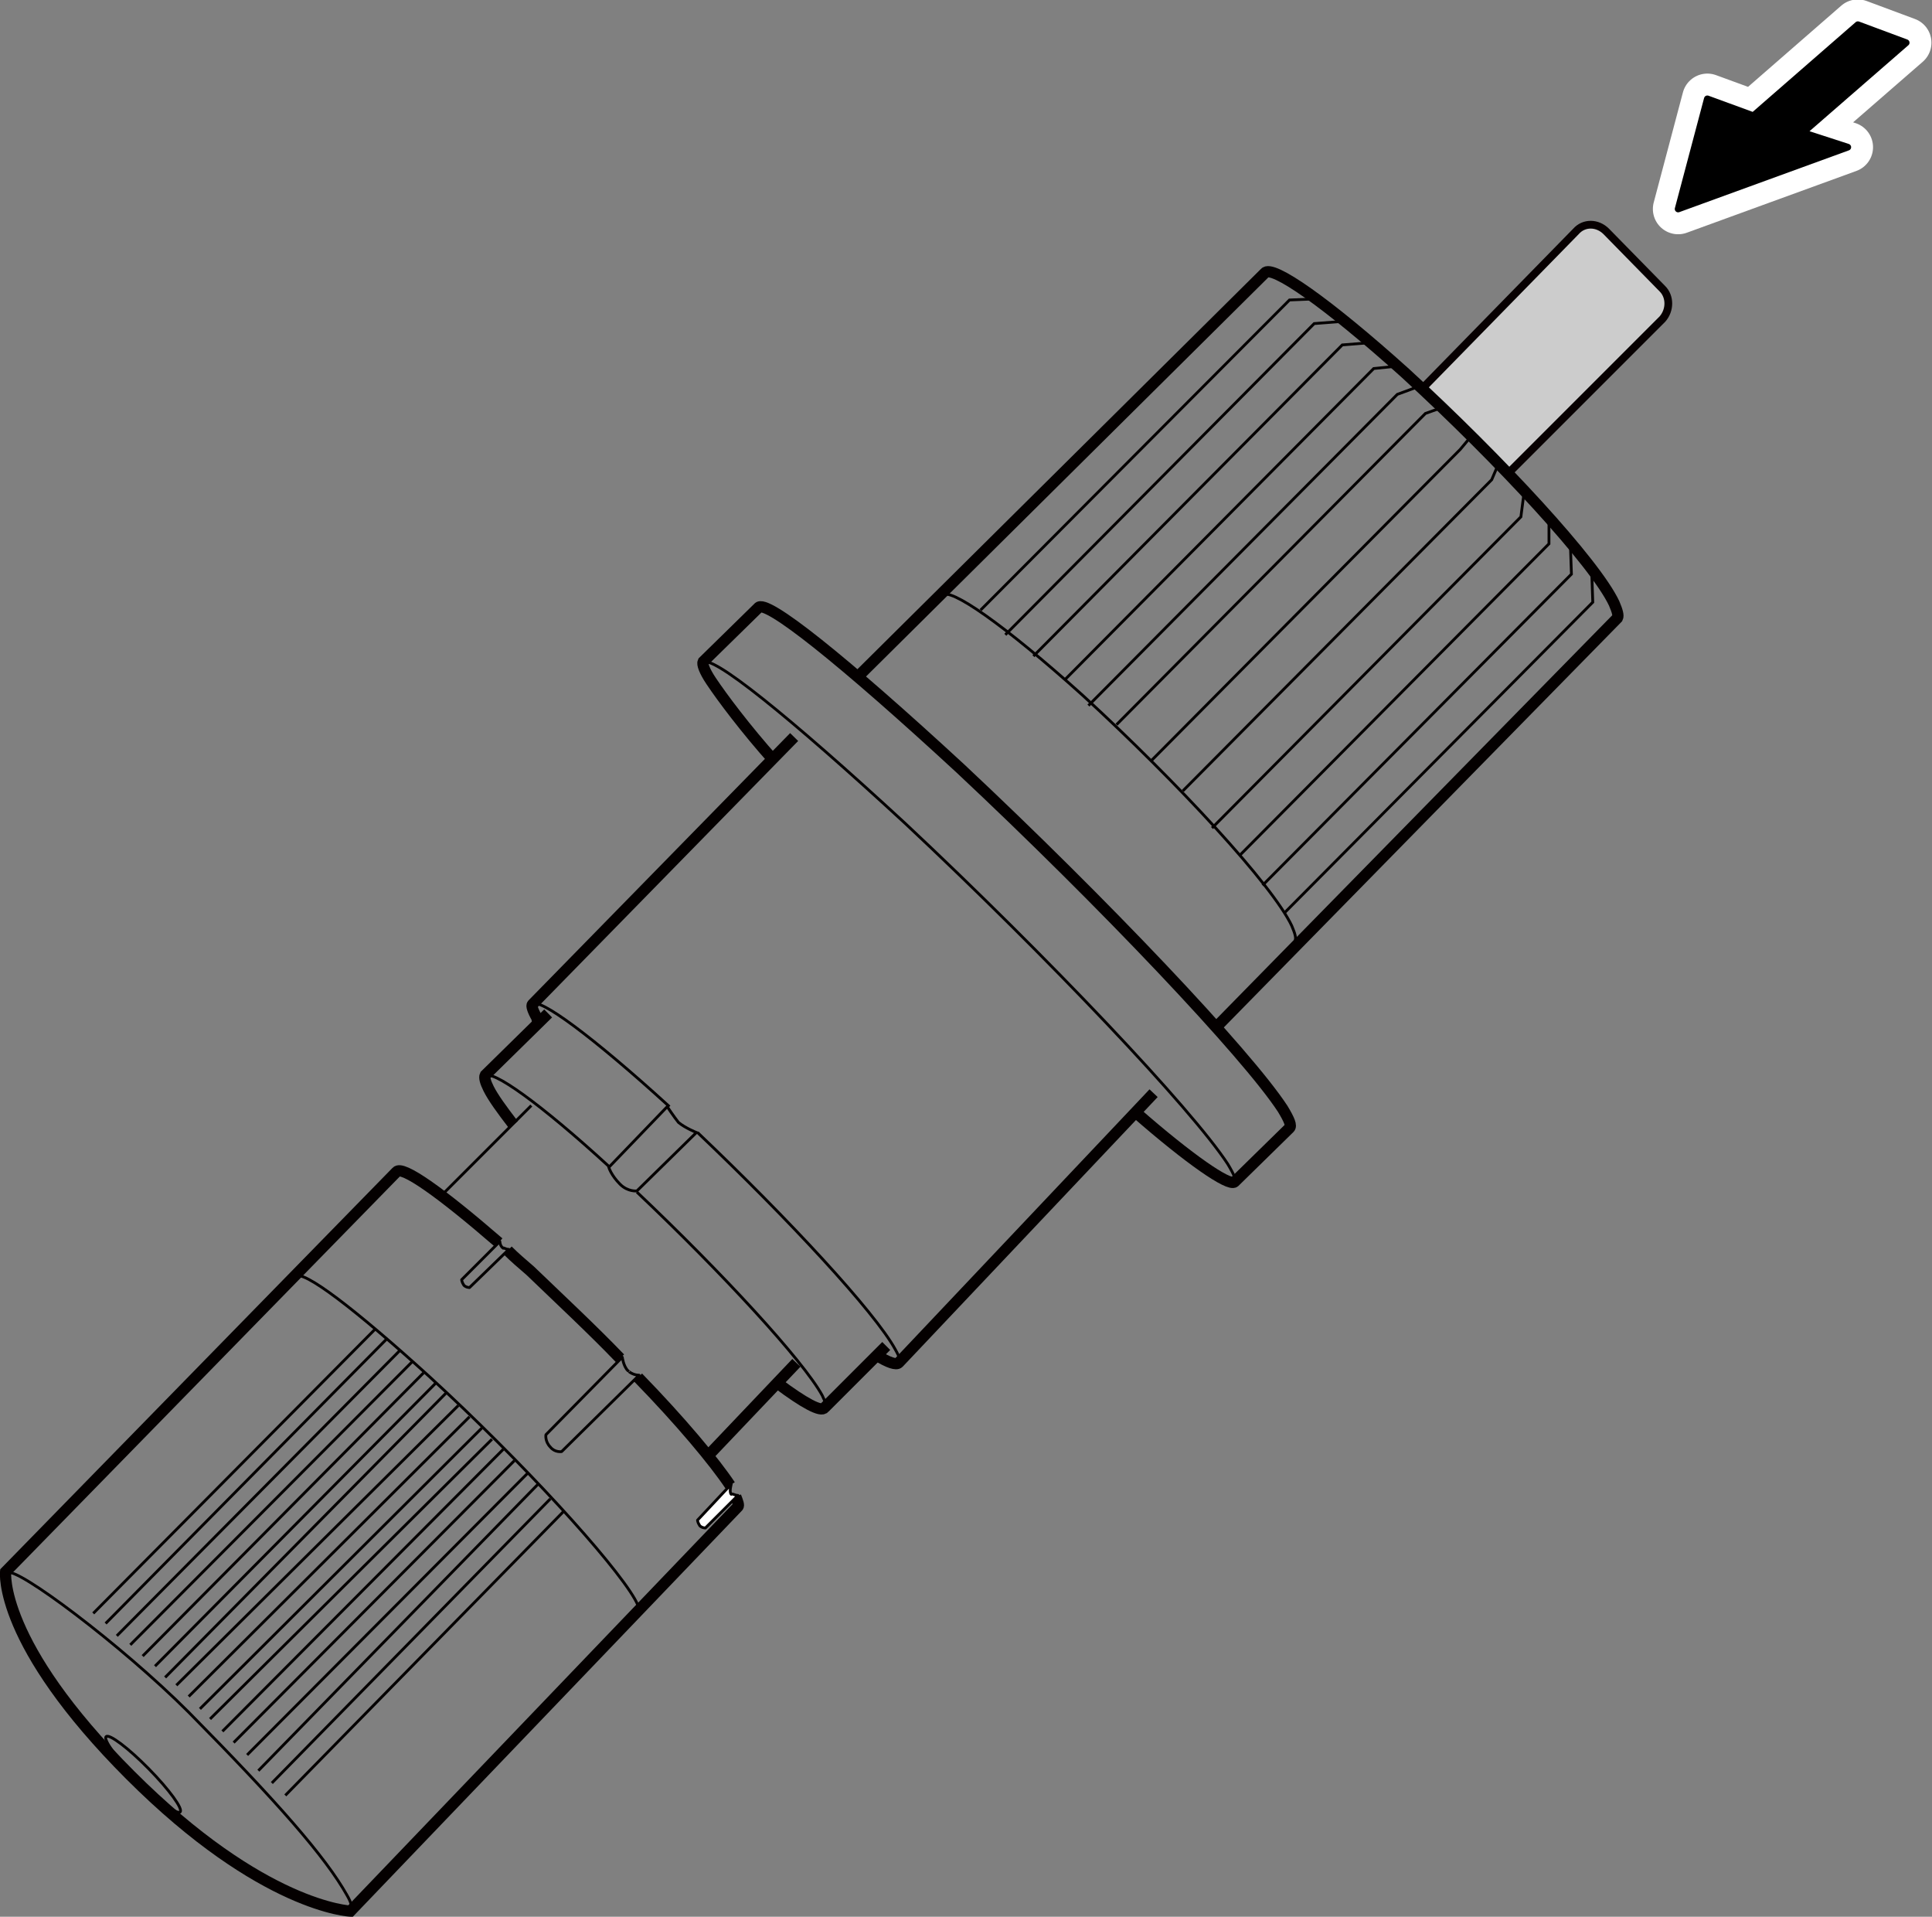 <?xml version="1.0" encoding="utf-8"?>
<!-- Generator: Adobe Illustrator 24.3.0, SVG Export Plug-In . SVG Version: 6.00 Build 0)  -->
<svg version="1.1" id="レイヤー_1" xmlns="http://www.w3.org/2000/svg" xmlns:xlink="http://www.w3.org/1999/xlink" x="0px"
	 y="0px" viewBox="0 0 172 170.6" style="enable-background:new 0 0 172 170.6;" xml:space="preserve">
<rect x="0" y="0" width="172" height="170.6" fill="#808080" stroke="none"/>
<style type="text/css">
	.st0{fill:#CCCCCC;stroke:#070001;stroke-width:0.69;stroke-linejoin:bevel;stroke-miterlimit:4;}
	.st1{fill:none;stroke:#040000;stroke-width:0.25;stroke-miterlimit:10;}
	.st2{fill:none;stroke:#040000;stroke-miterlimit:10;}
	.st3{fill:none;stroke:#040000;stroke-width:0.25;stroke-linecap:round;stroke-linejoin:round;stroke-miterlimit:10;}
	.st4{fill:#FFFFFF;stroke:#040000;stroke-width:0.25;stroke-linecap:round;stroke-linejoin:round;stroke-miterlimit:10;}
	.st5{fill:none;stroke:#040000;stroke-width:0.25;stroke-miterlimit:9.999;}
	.st6{stroke:#FFFFFF;stroke-width:4.5;stroke-linecap:round;stroke-linejoin:round;}
	.st7{stroke:#000000;stroke-width:0.6;stroke-linecap:round;stroke-linejoin:round;}
</style>
<path class="st0" d="M126.7,34.5l13.6-13.9c0.7-0.8,1.9-0.8,2.7,0l0,0l0,0l5,5.1c0.7,0.7,0.7,1.9,0,2.7l0,0l0,0L134.4,42"/>
<path class="st1" d="M62.6,59c0.6-0.9,7.6,4.7,18,14.3c12.7,11.9,25.5,25.4,28.7,30.3c0.6,1,0.8,1.5,0.6,1.7"/>
<path class="st2" d="M76.3,60.3l36.3-36c0.6-0.8,5.5,2.6,12.5,8.9c8.5,7.8,16.9,16.9,18.6,20.5c0.3,0.7,0.4,1.1,0.3,1.3l-35.8,36.5"
	/>
<path class="st1" d="M83.9,53c0.6-0.8,5.5,2.6,12.5,8.9c8.5,7.8,16.9,16.9,18.6,20.5c0.3,0.7,0.4,1.1,0.3,1.3"/>
<path class="st2" d="M45.7,100.1c-1-1.3-1.8-2.4-2.2-3.2c-0.3-0.6-0.4-1-0.3-1.2l5.6-5.5"/>
<path class="st2" d="M69.2,123.1c2.4,1.8,3.9,2.6,4.2,2.2l5.5-5.5"/>
<path class="st1" d="M56.7,106.1c7.6,7.2,14.8,15,16.5,18.1c0.3,0.6,0.4,1,0.3,1.2"/>
<path class="st1" d="M43.2,95.8c0.5-0.7,4.9,2.4,11.1,8.1"/>
<path class="st2" d="M65,132.2c-1.4-2.1-4.4-5.7-8.2-9.6"/>
<path class="st2" d="M44.4,110.6c-5.2-4.5-8.6-6.9-9.1-6.3L0.5,139.9c0,0-0.7,6.3,11.1,18.1s19.6,12.1,19.6,12.1l34.5-36
	c0.1-0.1,0-0.4-0.2-0.9"/>
<path class="st2" d="M55.2,120.9c-2.5-2.6-5.3-5.2-8-7.8c-0.7-0.6-1.4-1.2-2-1.8"/>
<path class="st1" d="M0.7,140c0.7-0.6,10,6.3,16.1,12.4c7.9,8,12.2,12.9,14.1,16.3c0.4,0.7,0.5,1.1,0.2,1.2"/>
<path class="st1" d="M26.3,113.6c0.7-0.6,5.3,2.9,11.9,8.9c8.3,7.6,16.4,16.5,18.3,19.8c0.4,0.7,0.5,1.1,0.2,1.2"/>
<path class="st2" d="M102.7,97.3l-1.7,1.8l-21,22.2c-0.2,0.2-0.9,0-2-0.7"/>
<path class="st2" d="M68.9,67.7c-2.5-2.8-4.6-5.6-5.6-7.1c-0.6-0.9-0.8-1.5-0.7-1.7l4.9-4.8c0.6-0.9,7.6,4.7,18,14.3
	c12.7,11.9,25.5,25.4,28.7,30.3c0.6,1,0.8,1.5,0.6,1.7l-4.9,4.8c-0.5,0.4-4-2-8.8-6.2"/>
<path class="st2" d="M48,91c-0.1-0.1-0.2-0.2-0.2-0.4c-0.4-0.7-0.5-1.1-0.4-1.2l23.3-23.8"/>
<path class="st1" d="M62.1,100.8c8.1,7.7,15.8,16,17.6,19.3c0.4,0.7,0.5,1.1,0.4,1.2"/>
<path class="st1" d="M47.4,89.4c0.5-0.7,5.3,2.8,12.2,9.1"/>
<line class="st1" x1="39.3" y1="106.4" x2="47.3" y2="98.4"/>
<line class="st2" x1="63.1" y1="129.5" x2="70.9" y2="121.3"/>
<polyline class="st1" points="87.3,54.3 114.8,26.7 117.2,26.6 "/>
<polyline class="st1" points="89.5,56.5 117,28.8 119.6,28.6 "/>
<polyline class="st1" points="92,58.4 119.5,30.7 122,30.5 "/>
<polyline class="st1" points="94.8,60.5 122.3,32.8 124.3,32.6 "/>
<polyline class="st1" points="96.9,62.8 124.4,35.1 126.3,34.4 "/>
<polyline class="st1" points="99.4,64.5 126.9,36.8 128.3,36.3 "/>
<polyline class="st1" points="102.5,67.7 130,40 131,38.8 "/>
<polyline class="st1" points="105.3,70.4 132.8,42.7 133.4,41.3 "/>
<polyline class="st1" points="107.9,73.7 135.4,46 135.7,43.7 "/>
<polyline class="st1" points="110.4,76.1 137.9,48.4 137.9,46.1 "/>
<polyline class="st1" points="112.4,78.8 139.9,51.1 139.8,48.3 "/>
<polyline class="st1" points="114.3,81.3 141.8,53.6 141.7,50.7 "/>
<line class="st1" x1="50.2" y1="134.5" x2="25.4" y2="159.8"/>
<line class="st1" x1="33.4" y1="118.3" x2="8.3" y2="143.6"/>
<line class="st1" x1="34.5" y1="119.1" x2="9.4" y2="144.5"/>
<line class="st1" x1="35.6" y1="120.2" x2="10.4" y2="145.6"/>
<line class="st1" x1="36.7" y1="121.2" x2="11.6" y2="146.4"/>
<line class="st1" x1="37.7" y1="122.2" x2="12.7" y2="147.4"/>
<line class="st1" x1="38.8" y1="123.1" x2="13.8" y2="148.3"/>
<line class="st1" x1="49" y1="133.4" x2="24.2" y2="158.7"/>
<line class="st1" x1="47.9" y1="132.1" x2="23" y2="157.6"/>
<line class="st1" x1="47" y1="131.1" x2="22" y2="156.2"/>
<line class="st1" x1="45.8" y1="130" x2="20.8" y2="155.1"/>
<line class="st1" x1="44.8" y1="129" x2="19.8" y2="154.1"/>
<line class="st1" x1="40.8" y1="125.1" x2="15.7" y2="150"/>
<line class="st1" x1="41.8" y1="126.1" x2="16.8" y2="151"/>
<line class="st1" x1="42.9" y1="127.1" x2="17.8" y2="152.1"/>
<line class="st1" x1="43.8" y1="128.1" x2="18.7" y2="153"/>
<line class="st1" x1="39.8" y1="123.9" x2="14.7" y2="149.3"/>
<path class="st3" d="M56.9,122.4l-6.9,6.8c0,0-0.6,0.1-1-0.4c-0.5-0.5-0.4-1.1-0.4-1.1l6.8-6.9c0,0,0.1,0.8,0.5,1.2
	C55.9,122,56.3,122.4,56.9,122.4z"/>
<path class="st3" d="M45.3,111.2l-3.5,3.4c0,0-0.3,0-0.5-0.2c-0.2-0.3-0.2-0.5-0.2-0.5l3.4-3.4c0,0,0,0.4,0.3,0.6
	C44.8,111,45,111.2,45.3,111.2z"/>
<path class="st4" d="M65.7,133.1l-2.9,2.9c0,0-0.3,0-0.5-0.2c-0.2-0.3-0.2-0.5-0.2-0.5l3-3.2c0,0-0.2,0.7,0,0.9
	C65.2,132.9,65.4,133.1,65.7,133.1z"/>
<path class="st1" d="M62,100.8l-5.3,5.2c0,0-0.8,0.1-1.5-0.6c-0.8-0.8-1-1.5-1-1.5l5.2-5.4c0,0,0.6,0.9,1,1.4
	C61,100.4,62,100.8,62,100.8z"/>
<ellipse transform="matrix(0.713 -0.701 0.701 0.713 -107.072 54.313)" class="st5" cx="12.8" cy="157.9" rx="0.7" ry="4.7"/>
<g>
	<polygon class="st6" points="160.5,11.8 169.7,3.8 165.4,2.2 156.1,10.3 152,8.8 149.4,18.6 164.5,13.1 	"/>
	<polygon class="st7" points="160.5,11.8 169.7,3.8 165.4,2.2 156.1,10.3 152,8.8 149.4,18.6 164.5,13.1 	"/>
</g>
</svg>
